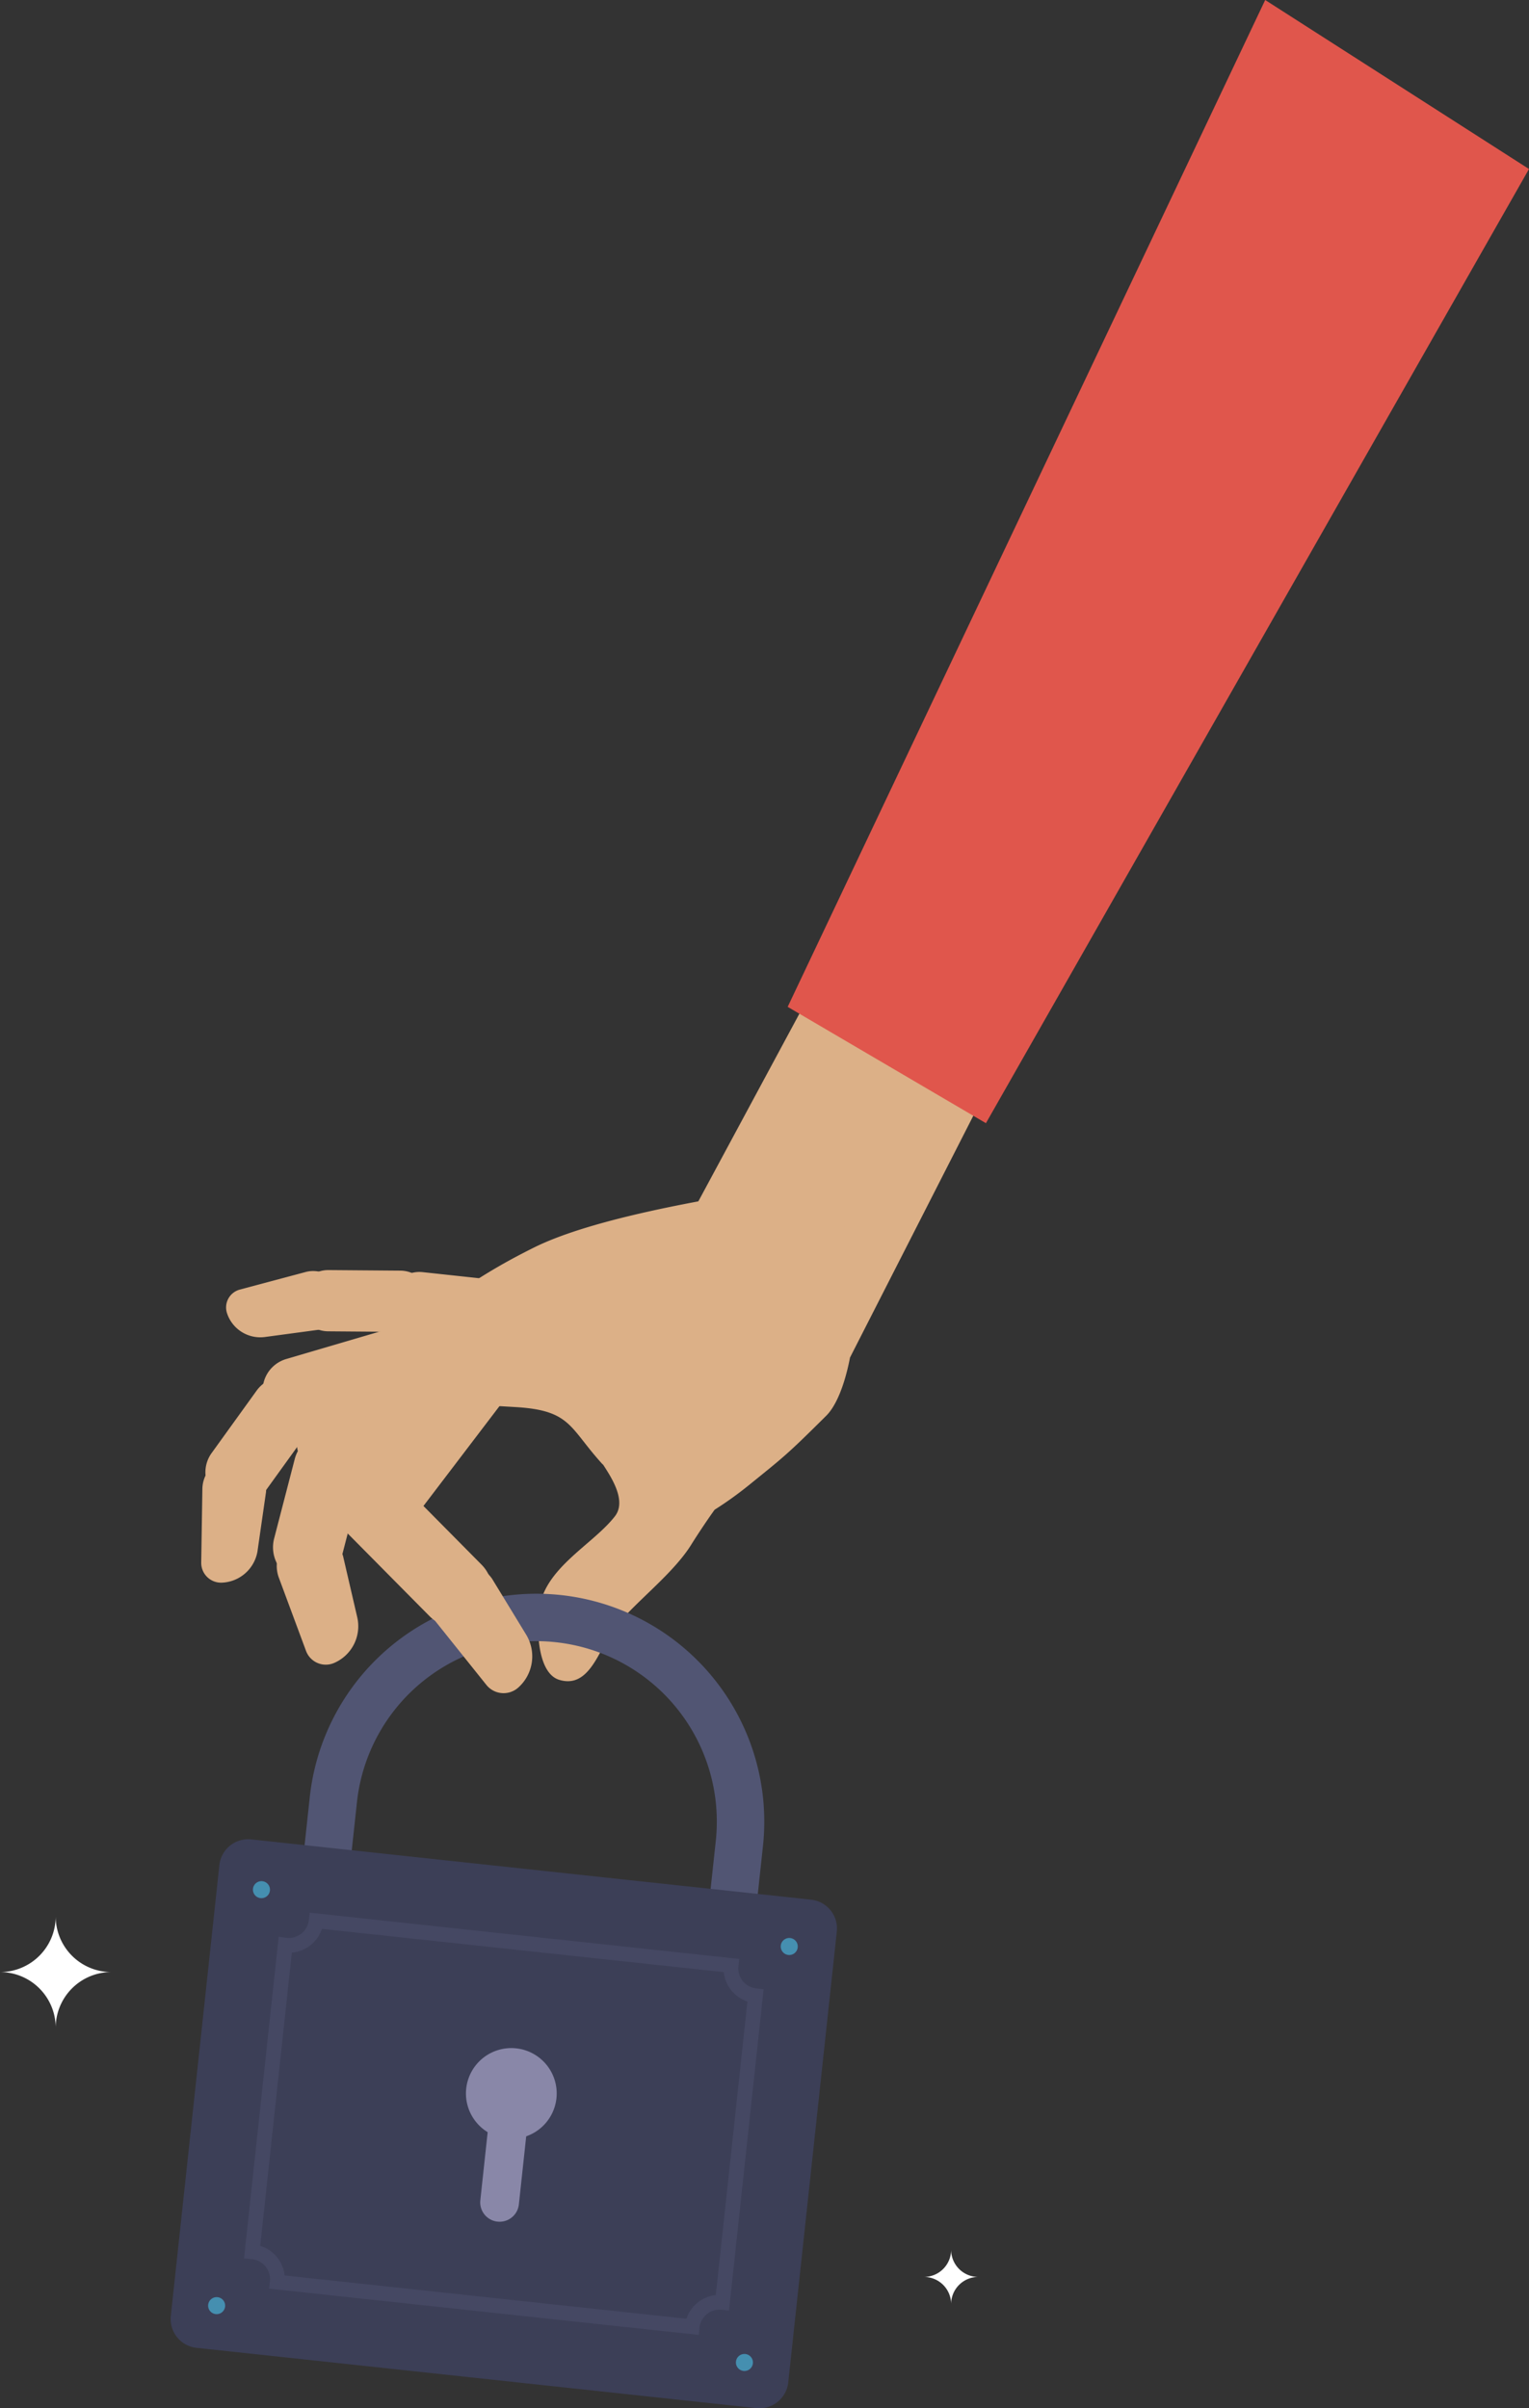 <svg id="Groupe_639" data-name="Groupe 639" xmlns="http://www.w3.org/2000/svg" xmlns:xlink="http://www.w3.org/1999/xlink" width="495.026" height="779.857" viewBox="0 0 495.026 779.857">
  <rect x="0" y="0" width="495.026" height="779.857" fill="#333333" stroke="none"/>
  <defs>
    <clipPath id="clip-path">
      <rect id="Rectangle_271" data-name="Rectangle 271" width="495.026" height="779.857" fill="none"/>
    </clipPath>
  </defs>
  <g id="Groupe_638" data-name="Groupe 638" clip-path="url(#clip-path)">
    <path id="Tracé_399" data-name="Tracé 399" d="M313.409,343.86,331,341.492a9.6,9.6,0,1,0-4.369-18.692l-21.381,5.713a5.977,5.977,0,0,0-4.138,7.621,11.342,11.342,0,0,0,12.294,7.727" transform="translate(-227.62 89.09)" fill="#dcb087"/>
    <path id="Tracé_400" data-name="Tracé 400" d="M288.386,342.081l23.287.188a9.917,9.917,0,0,0,.16-19.833l-23.287-.186a9.916,9.916,0,1,0-.16,19.832" transform="translate(-182.148 89.028)" fill="#dcb087"/>
    <path id="Tracé_401" data-name="Tracé 401" d="M246.27,342.507l46.317,4.993a9.916,9.916,0,0,0,2.126-19.718L248.4,322.788a9.916,9.916,0,0,0-2.126,19.718" transform="translate(-111.548 89.161)" fill="#dcb087"/>
    <path id="Tracé_402" data-name="Tracé 402" d="M317.942,403.532l6.676-25.751a11.328,11.328,0,1,0-21.93-5.686l-6.676,25.751a11.328,11.328,0,0,0,21.93,5.686" transform="translate(-207.283 100.454)" fill="#dcb087"/>
    <path id="Tracé_403" data-name="Tracé 403" d="M323.043,416.292l-4.581-19.752a10.97,10.97,0,1,0-20.79,6.975l8.794,23.7a6.823,6.823,0,0,0,9.11,3.888,12.954,12.954,0,0,0,7.467-14.811" transform="translate(-207.386 107.393)" fill="#dcb087"/>
    <path id="Tracé_404" data-name="Tracé 404" d="M278.962,385.614l43.785-33.754a10.293,10.293,0,0,0,1.868-14.436l-1.263-1.639a10.294,10.294,0,0,0-14.437-1.868L265.13,367.671a10.293,10.293,0,0,0-1.867,14.436l1.264,1.64a10.294,10.294,0,0,0,14.436,1.867" transform="translate(-164.993 91.66)" fill="#dcb087"/>
    <path id="Tracé_405" data-name="Tracé 405" d="M326.951,386.567l14.632-20.3A10.656,10.656,0,0,0,324.295,353.8l-14.632,20.3a10.656,10.656,0,0,0,17.288,12.461" transform="translate(-241.215 96.523)" fill="#dcb087"/>
    <path id="Tracé_406" data-name="Tracé 406" d="M338.626,399.879,341.343,381a10.319,10.319,0,1,0-20.6-.973l-.371,23.777a6.418,6.418,0,0,0,6.662,6.513,12.184,12.184,0,0,0,11.6-10.44" transform="translate(-255.224 102.184)" fill="#dcb087"/>
    <path id="Tracé_407" data-name="Tracé 407" d="M280.586,368.412,328.612,354.3a10.656,10.656,0,0,0-6.009-20.447l-48.027,14.117a10.655,10.655,0,0,0,6.01,20.446" transform="translate(-181.906 92.112)" fill="#dcb087"/>
    <path id="Tracé_408" data-name="Tracé 408" d="M187.839,225.593l59.969,23.621L182.561,377.182l-61.479-27.576Z" transform="translate(92.684 62.325)" fill="#dcb087"/>
    <path id="Tracé_409" data-name="Tracé 409" d="M275.493,399.691l42.889-56.34c2.85-5.89-19.263-7.216-26.38-10.659s-15.2-1.461-18.049,4.429l-24.238,50.1c-2.849,5.89.611,13.457,7.73,16.9s15.2,1.461,18.048-4.429" transform="translate(-141.039 91.446)" fill="#dcb087"/>
    <path id="Tracé_410" data-name="Tracé 410" d="M0,326.042l64.187,37.67L240.009,54.73,154.6,0Z" transform="translate(255.016 0)" fill="#e0564c"/>
    <path id="Tracé_411" data-name="Tracé 411" d="M212.01,437.1c2.208-12.8,17.439-20.257,24.359-29.2,3.93-5.081-1.339-12.864-3.868-16.791-.008-.01-.084,0-.1-.015-10.769-11.763-10.108-17.433-27.884-18.535-2.985-.185-8.851-.5-12.068-.745-7.585-9.068-13.276-18.789-21.569-27.567,16.04-9.07,20.429-13.959,39.152-23.307s54.693-15.664,82.654-19.929,24.895,61.608,12.113,74.319-13.6,13.209-25.112,22.533a116.873,116.873,0,0,1-11.032,7.913c-2.009,2.748-5.644,8.195-7.536,11.252-7.054,11.392-22.979,21.962-27.741,31.506-3.865,7.744-7.512,14.565-14.987,12.347s-7.409-17.836-6.384-23.778" transform="translate(-37.285 83.105)" fill="#dcb087"/>
    <path id="Tracé_412" data-name="Tracé 412" d="M331.459,538.59l5.924-55.015a66.107,66.107,0,1,0-131.455-14.156L200,524.434" transform="translate(-98.004 113.377)" fill="none" stroke="#515573" stroke-miterlimit="10" stroke-width="15.363"/>
    <path id="Tracé_413" data-name="Tracé 413" d="M183.927,631.36l181.238,19.518A9.387,9.387,0,0,0,375.5,642.55l15.721-145.979a9.387,9.387,0,0,0-8.328-10.338L201.659,466.716a9.385,9.385,0,0,0-10.336,8.328L175.6,621.022a9.388,9.388,0,0,0,8.328,10.338" transform="translate(-120.298 128.925)" fill="#3c3f57"/>
    <path id="Tracé_414" data-name="Tracé 414" d="M191,494.768a2.755,2.755,0,1,0-3.034,2.444A2.755,2.755,0,0,0,191,494.768" transform="translate(67.265 135.847)" fill="#458fb0"/>
    <path id="Tracé_415" data-name="Tracé 415" d="M324.881,480.349a2.755,2.755,0,1,0-3.034,2.444,2.755,2.755,0,0,0,3.034-2.444" transform="translate(-237.496 131.864)" fill="#458fb0"/>
    <path id="Tracé_416" data-name="Tracé 416" d="M202.361,600.312a2.755,2.755,0,1,0-3.034,2.444,2.755,2.755,0,0,0,3.034-2.444" transform="translate(41.393 165.006)" fill="#458fb0"/>
    <path id="Tracé_417" data-name="Tracé 417" d="M336.247,585.893a2.755,2.755,0,1,0-3.034,2.444,2.755,2.755,0,0,0,3.034-2.444" transform="translate(-263.368 161.022)" fill="#458fb0"/>
    <path id="Tracé_418" data-name="Tracé 418" d="M196.452,594.553c-.075-.008-.151-.006-.226-.013l10.7-99.322c.075.01.148.028.223.036a8.9,8.9,0,0,0,9.8-7.894l134.334,14.468a8.9,8.9,0,0,0,7.894,9.8l-10.694,99.3a8.9,8.9,0,0,0-9.8,7.894L204.346,604.352A8.9,8.9,0,0,0,196.452,594.553Z" transform="translate(-114.584 134.643)" fill="none" stroke="#454863" stroke-miterlimit="10" stroke-width="4.78"/>
    <path id="Tracé_419" data-name="Tracé 419" d="M275.945,535.916a14.69,14.69,0,1,0-16.178,13.032,14.689,14.689,0,0,0,16.178-13.032" transform="translate(-95.794 143.565)" fill="#8987a8"/>
    <path id="Tracé_420" data-name="Tracé 420" d="M259.08,573.425h0a6.273,6.273,0,0,0,6.91-5.567l3.5-32.494a6.274,6.274,0,1,0-12.477-1.344l-3.5,32.5a6.275,6.275,0,0,0,5.567,6.91" transform="translate(-98.004 145.986)" fill="#8987a8"/>
    <path id="Tracé_421" data-name="Tracé 421" d="M311.616,403.907l-28.288-28.578A11.847,11.847,0,0,0,266.489,392l28.29,28.578a11.847,11.847,0,1,0,16.838-16.669" transform="translate(-155.756 102.722)" fill="#dcb087"/>
    <path id="Tracé_422" data-name="Tracé 422" d="M284.755,419.714l-11.037-18.106a11.473,11.473,0,1,0-18.35,13.757l16.518,20.642a7.138,7.138,0,0,0,10.324.867,13.544,13.544,0,0,0,2.546-17.159" transform="translate(-114.42 109.603)" fill="#dcb087"/>
    <path id="Tracé_423" data-name="Tracé 423" d="M395.677,504.269a18.033,18.033,0,0,1-18.032-18.032,18.033,18.033,0,0,1-18.032,18.032A18.033,18.033,0,0,1,377.645,522.3a18.033,18.033,0,0,1,18.032-18.032" transform="translate(-359.613 134.333)" fill="#fff"/>
    <path id="Tracé_424" data-name="Tracé 424" d="M157.293,579.621a8.8,8.8,0,0,1-8.8-8.8,8.8,8.8,0,0,1-8.8,8.8,8.8,8.8,0,0,1,8.8,8.8,8.8,8.8,0,0,1,8.8-8.8" transform="translate(159.441 157.702)" fill="#fff"/>
  </g>
</svg>
